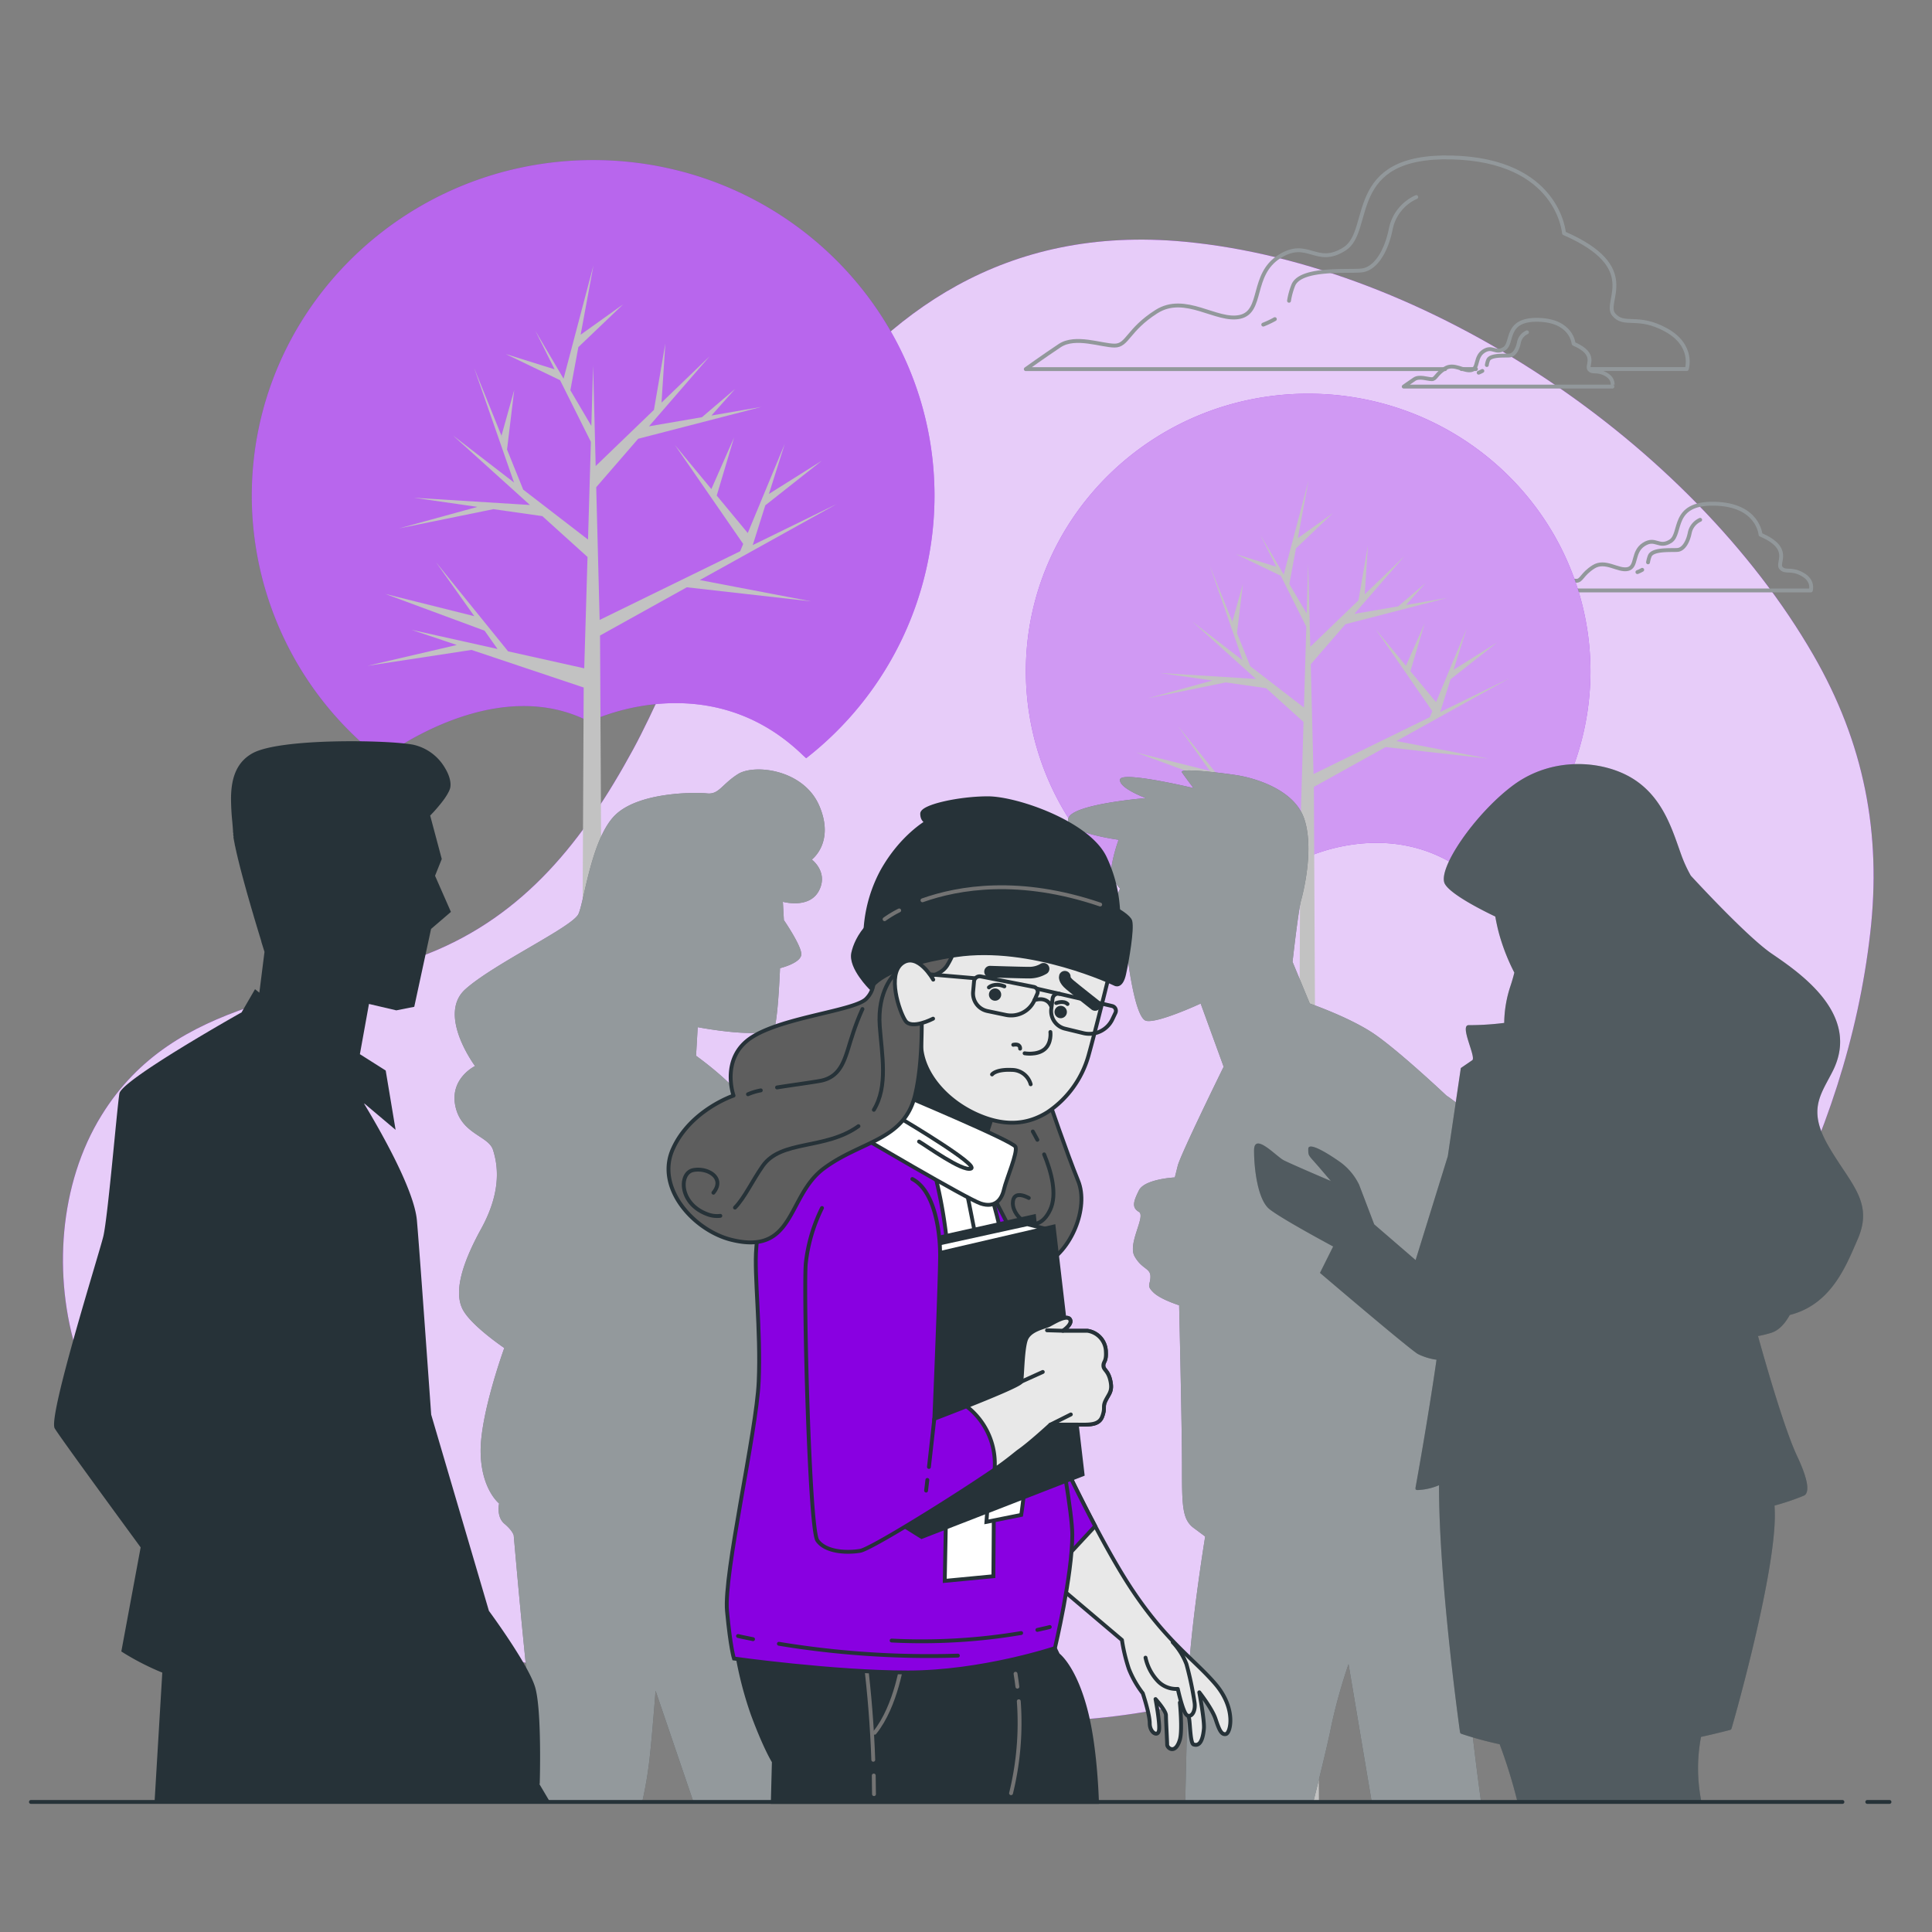 <svg xmlns="http://www.w3.org/2000/svg" viewBox="0 0 500 500"><rect x="0" y="0" width="500" height="500" fill="#808080" stroke="none"/><g id="freepik--background-simple--inject-4"><path d="M469.29,169.51c-31.68-54.89-100-101-162.68-106.95C212.84,53.72,185.09,154.86,163.83,194c-12.74,23.43-28,42.91-53.12,52.85-30,11.87-65.4,11-84.4,41.75C15.25,306.41,13.66,330.46,20,350.31c6.43,20.32,22,36.59,39.89,47.87,59.83,37.76,134.58,45.84,203.68,47.26C371.41,447.66,471.84,348,484,241.58,487,215.66,482.4,192.22,469.29,169.51Z" style="fill:#8900E1"></path><path d="M469.29,169.51c-31.68-54.89-100-101-162.68-106.95C212.84,53.72,185.09,154.86,163.83,194c-12.74,23.43-28,42.91-53.12,52.85-30,11.87-65.4,11-84.4,41.75C15.25,306.41,13.66,330.46,20,350.31c6.43,20.32,22,36.59,39.89,47.87,59.83,37.76,134.58,45.84,203.68,47.26C371.41,447.66,471.84,348,484,241.58,487,215.66,482.4,192.22,469.29,169.51Z" style="fill:#fff;opacity:0.8"></path></g><g id="freepik--Clouds--inject-4"><path d="M466.42,148.61c-3-1.66-4.43-.28-5.54-1.66s3.05-5-5.26-8.59c0,0-.56-7.76-11.92-8s-8.31,7.76-11.36,9.7-3.87-1.11-6.92.83-1.67,5.82-4.16,6.38-5.82-2.5-8.87-.56-3,3.6-4.43,3.6-4.15-1.1-5.82,0-3.6,2.5-3.6,2.5h70.1S469.47,150.27,466.42,148.61Z" style="fill:none;stroke:#92989b;stroke-linecap:round;stroke-linejoin:round"></path><path d="M425,147.47a9.76,9.76,0,0,1-1.24.59" style="fill:none;stroke:#92989b;stroke-linecap:round;stroke-linejoin:round"></path><path d="M440,134.53a4.72,4.72,0,0,0-2.7,3.38c-.51,2.54-1.69,4.23-3.05,4.4s-6.42-.34-7.27,1.52a7.74,7.74,0,0,0-.47,1.7" style="fill:none;stroke:#92989b;stroke-linecap:round;stroke-linejoin:round"></path><path d="M415.57,96.85c-2.35-1.28-3.42-.21-4.27-1.28s2.35-3.84-4.05-6.61c0,0-.43-6-9.18-6.19s-6.4,6-8.75,7.47-3-.86-5.34.64-1.28,4.48-3.2,4.91-4.48-1.92-6.83-.43-2.34,2.77-3.41,2.77-3.2-.85-4.48,0-2.78,1.92-2.78,1.92h54S417.92,98.13,415.57,96.85Z" style="fill:none;stroke:#92989b;stroke-linecap:round;stroke-linejoin:round"></path><path d="M383.63,96a9.73,9.73,0,0,1-.95.45" style="fill:none;stroke:#92989b;stroke-linecap:round;stroke-linejoin:round"></path><path d="M395.18,86a3.64,3.64,0,0,0-2.08,2.6c-.39,2-1.31,3.26-2.35,3.39s-4.95-.26-5.6,1.17a5.43,5.43,0,0,0-.36,1.31" style="fill:none;stroke:#92989b;stroke-linecap:round;stroke-linejoin:round"></path><line x1="378.22" y1="95.51" x2="381.97" y2="95.51" style="fill:none;stroke:#92989b;stroke-linecap:round;stroke-linejoin:round"></line><path d="M411.3,95.51h25.24s2-6.09-5.41-10.15-10.82-.67-13.53-4,7.44-12.17-12.84-21c0,0-1.35-18.93-29.08-19.61S355.4,59.67,348,64.4s-9.46-2.7-16.9,2S327,80.63,320.92,82s-14.2-6.08-21.64-1.35-7.44,8.79-10.82,8.79-10.14-2.7-14.2,0-8.79,6.09-8.79,6.09H374" style="fill:none;stroke:#92989b;stroke-linecap:round;stroke-linejoin:round"></path><path d="M329.93,82.59a24.12,24.12,0,0,1-3,1.42" style="fill:none;stroke:#92989b;stroke-linecap:round;stroke-linejoin:round"></path><path d="M333.6,77.84a18.47,18.47,0,0,1,1.15-4.14c2.07-4.54,14.45-3.3,17.75-3.72s6.19-4.54,7.43-10.72a11.54,11.54,0,0,1,6.6-8.26" style="fill:none;stroke:#92989b;stroke-linecap:round;stroke-linejoin:round"></path></g><g id="freepik--Trees--inject-4"><path d="M152.55,186.76s30.39-15.2,55.09,8.55c.33.32.66.6,1,.92a86.24,86.24,0,0,0,33.21-67.89c0-48-39.56-86.91-88.34-86.91S65.16,80.34,65.16,128.34a86.22,86.22,0,0,0,33.39,68C104.08,192.3,129.8,175,152.55,186.76Z" style="fill:#8900E1"></path><path d="M152.55,186.76s30.39-15.2,55.09,8.55c.33.32.66.6,1,.92a86.24,86.24,0,0,0,33.21-67.89c0-48-39.56-86.91-88.34-86.91S65.16,80.34,65.16,128.34a86.22,86.22,0,0,0,33.39,68C104.08,192.3,129.8,175,152.55,186.76Z" style="fill:#fff;opacity:0.4"></path><polygon points="122.03 168.2 151.06 177.93 149.65 466.04 156.87 466.04 155.29 164.47 177.75 151.99 209.93 155.63 181.11 150.12 216.49 130.47 194.81 141.07 198.06 130.78 212.66 119.25 199 127.83 203.09 114.88 193.52 137.95 185.49 128.25 189.97 113.23 184.1 126.57 174.65 115.15 192.34 140.77 191.56 142.66 155.19 160.44 154.3 126.09 165.16 113.55 197.08 105.3 184.12 107.54 190.24 100.66 181.67 107.97 167.95 110.33 183.68 92.18 171.2 104.2 172.19 88.89 169.24 106.08 154.16 120.61 153.5 94.62 153.04 110.22 147.61 101 149.68 89.83 161.25 78.78 150.27 86.62 153.59 68.66 145.85 98.01 138.55 85.61 143.53 95.58 130.89 91.63 144.94 98.39 152.92 114.35 152.18 139.64 135.4 126.71 131.22 116.34 133.08 100.93 129.8 112.69 130.04 113.41 122.69 95.19 133.03 124.88 117.22 112.69 137.15 130.69 107.1 128.82 123.56 131.18 103.27 136.75 127.69 131.77 140.35 133.57 152.05 144.14 151.2 172.96 131.5 168.57 112.84 145.51 122.75 159.47 99.72 153.71 125.41 163.22 128.77 167.96 106.55 163.01 118.22 166.92 95.07 172.31 122.03 168.2" style="fill:#c2c2c2"></polygon><path d="M337.76,222.09s25.14-12.57,45.57,7.07c.28.27.54.5.82.76a71.31,71.31,0,0,0,27.46-56.14c0-39.7-32.71-71.89-73.06-71.89s-73.06,32.19-73.06,71.89A71.29,71.29,0,0,0,293.11,230C297.68,226.67,319,212.34,337.76,222.09Z" style="fill:#8900E1"></path><path d="M337.76,222.09s25.14-12.57,45.57,7.07c.28.27.54.5.82.76a71.31,71.31,0,0,0,27.46-56.14c0-39.7-32.71-71.89-73.06-71.89s-73.06,32.19-73.06,71.89A71.29,71.29,0,0,0,293.11,230C297.68,226.67,319,212.34,337.76,222.09Z" style="fill:#fff;opacity:0.6"></path><polygon points="312.52 206.74 336.53 214.79 335.37 466.04 341.33 466.04 340.03 203.65 358.6 193.34 385.22 196.34 361.38 191.79 390.65 175.53 372.71 184.3 375.41 175.79 387.48 166.26 376.18 173.35 379.57 162.64 371.65 181.72 365.01 173.7 368.71 161.28 363.86 172.31 356.04 162.87 370.68 184.05 370.03 185.61 339.94 200.33 339.22 171.91 348.2 161.54 374.59 154.72 363.87 156.57 368.94 150.88 361.85 156.92 350.5 158.88 363.51 143.87 353.19 153.81 354.01 141.15 351.57 155.37 339.1 167.39 338.55 145.89 338.17 158.79 333.68 151.16 335.39 141.93 344.96 132.78 335.88 139.27 338.63 124.41 332.23 148.69 326.19 138.44 330.31 146.68 319.85 143.41 331.47 149.01 338.07 162.2 337.46 183.12 323.58 172.43 320.13 163.85 321.66 151.1 318.95 160.83 319.15 161.43 313.07 146.35 321.62 170.91 308.54 160.83 325.03 175.71 300.18 174.17 313.79 176.12 297.01 180.73 317.21 176.61 327.67 178.1 337.35 186.84 336.65 210.68 320.36 207.05 304.93 187.97 313.12 199.52 294.07 194.76 315.31 202.62 318.1 206.54 299.72 202.45 309.38 205.68 290.22 210.14 312.52 206.74" style="fill:#c2c2c2"></polygon></g><g id="freepik--silhouette-3--inject-4"><path d="M289.5,217.33a40.5,40.5,0,0,0-1.86,7.06c-.37,3,2.23,5.58,2.23,5.58s-5.57,12.63-4.09,14.49,6,3,6,3,1.86,16,4.83,16.72,14.12-4.46,14.12-4.46l5.95,16.35s-11.15,22.67-11.89,25.65l-.75,3s-7.8.37-9.29,3.35-1.86,4.46,0,5.57-3,8.18-1.11,11.52,4.09,3,4.09,5.21-1.12,2.23.74,4.08,6.69,3.35,6.69,3.35.74,31.59.74,41.62,0,13.76,3,16l3,2.23s-4.09,24.9-4.46,39.39c-.3,11.6-.6,24.62-.7,29.36h33.13c1.11-4.38,3.85-15.36,4.74-20.07A143.72,143.72,0,0,1,349,430.66l6,35.68h28.3c-.9-6.52-3.83-28.52-3.83-38.28V393.87c0-5.2-.37-8.92-.37-8.92s8.92-2.23,14.12-13,3.72-36.42,3.35-49.8-7.81-25.27-12.27-30.11a63.61,63.61,0,0,0-10-8.54s-13-12.27-19.33-16.36-16-7.43-16-7.43l-4.46-10.78s1.49-13.38,2.23-16,3.35-13.75.74-21.18S324.81,201.35,320,200.61s-14.87-1.86-14.13-.75,3,4.09,3,4.09-18.59-4.46-19-2.23,6.69,4.83,6.69,4.83-18.95,1.49-20.07,5.21S289.5,217.33,289.5,217.33Z" style="fill:#263238"></path><path d="M289.5,217.33a40.5,40.5,0,0,0-1.86,7.06c-.37,3,2.23,5.58,2.23,5.58s-5.57,12.63-4.09,14.49,6,3,6,3,1.86,16,4.83,16.72,14.12-4.46,14.12-4.46l5.95,16.35s-11.15,22.67-11.89,25.65l-.75,3s-7.8.37-9.29,3.35-1.86,4.46,0,5.57-3,8.18-1.11,11.52,4.09,3,4.09,5.21-1.12,2.23.74,4.08,6.69,3.35,6.69,3.35.74,31.59.74,41.62,0,13.76,3,16l3,2.23s-4.09,24.9-4.46,39.39c-.3,11.6-.6,24.62-.7,29.36h33.13c1.11-4.38,3.85-15.36,4.74-20.07A143.72,143.72,0,0,1,349,430.66l6,35.68h28.3c-.9-6.52-3.83-28.52-3.83-38.28V393.87c0-5.2-.37-8.92-.37-8.92s8.92-2.23,14.12-13,3.72-36.42,3.35-49.8-7.81-25.27-12.27-30.11a63.61,63.61,0,0,0-10-8.54s-13-12.27-19.33-16.36-16-7.43-16-7.43l-4.46-10.78s1.49-13.38,2.23-16,3.35-13.75.74-21.18S324.81,201.35,320,200.61s-14.87-1.86-14.13-.75,3,4.09,3,4.09-18.59-4.46-19-2.23,6.69,4.83,6.69,4.83-18.95,1.49-20.07,5.21S289.5,217.33,289.5,217.33Z" style="fill:#fff;opacity:0.5"></path></g><g id="freepik--silhouette-4--inject-4"><path d="M332.25,300.29c1.95,1,12.18,5.36,12.18,5.36l-2.92-3.42c-2.93-3.41-2.93-2.92-2.93-4.87s4.88,1,8.29,3.41a15.59,15.59,0,0,1,4.87,5.85l3.9,10.24,10.72,9.25,8.33-26.87,3.37-22.83,2.92-2c1.23-.59-3.35-9.07-.9-9.1a72.55,72.55,0,0,0,7.84-.42l1.37-.16a31.2,31.2,0,0,1,1.57-9.41c.4-1.2.76-2.4,1.05-3.61a52.74,52.74,0,0,1-3.93-10c-.42-1.54-.74-3.05-1-4.51-3.05-1.45-11.33-5.58-13-8.36-2.27-3.72,7.8-18.34,17.66-25.64,10.12-7.49,23.23-6.5,31-1.65,7.13,4.48,9.73,11.91,11.83,17.88.23.65.45,1.29.67,1.89a35.16,35.16,0,0,0,2.44,5.3s14.36,15.69,20.93,20.18c7.5,5.12,23.1,15.79,15.83,30.34-.38.76-.77,1.48-1.15,2.19-2.68,5-4.79,8.94,0,17.25,1.26,2.18,2.51,4.06,3.72,5.88,4.16,6.24,7.16,10.75,3.83,18.31l-.54,1.25c-2.88,6.64-6.84,15.72-17,18.29-1,1.78-2.53,3.9-4.78,4.61a27.64,27.64,0,0,1-3.45.85c2.22,8,6.94,24.31,10.09,31,2.32,4.93,3.14,8.18,2.42,9.65a1.21,1.21,0,0,1-.68.67,62.56,62.56,0,0,1-7.55,2.55,43.44,43.44,0,0,1,0,5.07c-1,17.53-11,52.28-11.13,52.63a.54.54,0,0,1-.38.37c-.08,0-3,.81-7.52,1.8a43.54,43.54,0,0,0,.1,16.76H392.71a136,136,0,0,0-4.6-14.86,91.48,91.48,0,0,1-9.91-2.7.54.54,0,0,1-.35-.43c-.07-.47-5.49-39.1-5.43-63.91a15.51,15.51,0,0,1-5.53,1.25h-.14a.45.45,0,0,1-.28-.1h0l-.05-.05s-.06,0-.08-.08,0,0,0-.06a.69.69,0,0,1,0-.1.49.49,0,0,1,0-.17s0,0,0-.07c.05-.26,3.21-17.6,5.43-33.09a15.63,15.63,0,0,1-4.82-1.48c-2.44-1.46-25.34-21-25.34-21l3.41-6.83s-13.65-7.31-16.57-9.74-3.9-10.24-3.9-15.11S330.3,299.31,332.25,300.29Z" style="fill:#263238"></path><path d="M332.25,300.29c1.95,1,12.18,5.36,12.18,5.36l-2.92-3.42c-2.93-3.41-2.93-2.92-2.93-4.87s4.88,1,8.29,3.41a15.59,15.59,0,0,1,4.87,5.85l3.9,10.24,10.72,9.25,8.33-26.87,3.37-22.83,2.92-2c1.23-.59-3.35-9.07-.9-9.1a72.55,72.55,0,0,0,7.84-.42l1.37-.16a31.2,31.2,0,0,1,1.57-9.41c.4-1.2.76-2.4,1.05-3.61a52.74,52.74,0,0,1-3.93-10c-.42-1.54-.74-3.05-1-4.51-3.05-1.45-11.33-5.58-13-8.36-2.27-3.72,7.8-18.34,17.66-25.64,10.12-7.49,23.23-6.5,31-1.65,7.13,4.48,9.73,11.91,11.83,17.88.23.65.45,1.29.67,1.89a35.16,35.16,0,0,0,2.44,5.3s14.36,15.69,20.93,20.18c7.5,5.12,23.1,15.79,15.83,30.34-.38.76-.77,1.48-1.15,2.19-2.68,5-4.79,8.94,0,17.25,1.26,2.18,2.51,4.06,3.72,5.88,4.16,6.24,7.16,10.75,3.83,18.31l-.54,1.25c-2.88,6.64-6.84,15.72-17,18.29-1,1.78-2.53,3.9-4.78,4.61a27.64,27.64,0,0,1-3.45.85c2.22,8,6.94,24.31,10.09,31,2.32,4.93,3.14,8.18,2.42,9.65a1.21,1.21,0,0,1-.68.67,62.56,62.56,0,0,1-7.55,2.55,43.44,43.44,0,0,1,0,5.07c-1,17.53-11,52.28-11.13,52.63a.54.54,0,0,1-.38.37c-.08,0-3,.81-7.52,1.8a43.54,43.54,0,0,0,.1,16.76H392.71a136,136,0,0,0-4.6-14.86,91.48,91.48,0,0,1-9.91-2.7.54.54,0,0,1-.35-.43c-.07-.47-5.49-39.1-5.43-63.91a15.51,15.51,0,0,1-5.53,1.25h-.14a.45.45,0,0,1-.28-.1h0l-.05-.05s-.06,0-.08-.08,0,0,0-.06a.69.69,0,0,1,0-.1.49.49,0,0,1,0-.17s0,0,0-.07c.05-.26,3.21-17.6,5.43-33.09a15.63,15.63,0,0,1-4.82-1.48c-2.44-1.46-25.34-21-25.34-21l3.41-6.83s-13.65-7.31-16.57-9.74-3.9-10.24-3.9-15.11S330.3,299.31,332.25,300.29Z" style="fill:#fff;opacity:0.2"></path></g><g id="freepik--silhouette-2--inject-4"><path d="M117.86,286.31c1.55,7.23,8.57,7.62,9.73,11.28S130,308.05,124.53,318s-7,16.87-4.69,21.05,10.67,9.81,10.67,9.81-6.2,17-6.12,26.77,4.78,13.47,4.78,13.47-.78,3.44,1.38,5.25,2.4,3,2.4,3,3.1,35.64,4.26,42.83S140.55,453,139,455.71c-1.31,2.29-1.79,8.11-1.92,10.63h29.12a100.32,100.32,0,0,0,2-12.09c.56-5,1.46-16.7,1.46-16.7l9.8,28.79H207.6L202,403.5l6.4-.07,3.1-38.48s-4.86-51.52-5.42-53.54-9.5-20.27-12.82-25.74-13.12-12.44-13.12-12.44l.43-7.4s19.19,3.7,20.05-.51,1.25-14.76,1.25-14.76,5.64-1.34,5.51-3.71-4.51-8.73-4.51-8.73l-.26-4.74s6.84,1.94,9.34-2.88-1.85-8.05-1.85-8.05,6-4.43,1.94-13.9-16.83-10.89-21.05-8.22-4.91,5.33-8,5-17.61-.39-23.76,5.59-8,22.25-9.52,25.61S127.85,249.38,120.45,256s2.49,19.89,2.49,19.89S116.31,279.08,117.86,286.31Z" style="fill:#263238"></path><path d="M117.86,286.31c1.55,7.23,8.57,7.62,9.73,11.28S130,308.05,124.53,318s-7,16.87-4.69,21.05,10.67,9.81,10.67,9.81-6.2,17-6.12,26.77,4.78,13.47,4.78,13.47-.78,3.44,1.38,5.25,2.4,3,2.4,3,3.1,35.64,4.26,42.83S140.55,453,139,455.71c-1.31,2.29-1.79,8.11-1.92,10.63h29.12a100.32,100.32,0,0,0,2-12.09c.56-5,1.46-16.7,1.46-16.7l9.8,28.79H207.6L202,403.5l6.4-.07,3.1-38.48s-4.86-51.52-5.42-53.54-9.5-20.27-12.82-25.74-13.12-12.44-13.12-12.44l.43-7.4s19.19,3.7,20.05-.51,1.25-14.76,1.25-14.76,5.64-1.34,5.51-3.71-4.51-8.73-4.51-8.73l-.26-4.74s6.84,1.94,9.34-2.88-1.85-8.05-1.85-8.05,6-4.43,1.94-13.9-16.83-10.89-21.05-8.22-4.91,5.33-8,5-17.61-.39-23.76,5.59-8,22.25-9.52,25.61S127.85,249.38,120.45,256s2.49,19.89,2.49,19.89S116.31,279.08,117.86,286.31Z" style="fill:#fff;opacity:0.5"></path></g><g id="freepik--silhouette-1--inject-4"><path d="M142.33,466.34l-2.81-4.75.16.13s.6-19.13-1.2-25.11-11.95-19.72-11.95-19.72L111.59,366.1c-1.55-21.76-3.23-45.1-3.7-50.31-.72-7.86-9.29-22.91-13.61-30.07l0-.15,8.1,6.83-2.56-15.35-6.68-4.23,2.35-13,7.08,1.66,4.64-.92,4.35-20.15,5.14-4.41-4.11-9.35,1.74-4.34-3-11.24,0,0,.1-.11.12-.12.12-.12c.05-.06.11-.11.16-.18l.13-.13.22-.23.12-.14c.09-.1.19-.2.28-.31l.1-.11.41-.47,0,0,.39-.46a1,1,0,0,0,.13-.16l.3-.36a1.56,1.56,0,0,0,.16-.2l.27-.34.17-.22.25-.33c.06-.08.11-.16.17-.23l.23-.34.16-.23.21-.33.14-.22.19-.34a2.25,2.25,0,0,0,.12-.21c.07-.12.12-.23.18-.35a1.3,1.3,0,0,0,.08-.17c.08-.17.14-.34.2-.5.42-1.26,0-3.28-1.21-5.29a12.67,12.67,0,0,0-8.25-6.13c-6.23-1.24-34.54-1.79-41.68,2.23h0c-4.4,2.47-5.45,6.92-5.51,11.49a61,61,0,0,0,.32,6.14c.07.81.14,1.6.19,2.36,0,.2,0,.42.06.65s0,.19,0,.28,0,.3.06.47,0,.22,0,.33.05.33.08.5.05.26.07.39.07.34.1.52l.09.45c0,.18.07.35.11.53s.07.33.1.49.08.37.13.56.07.35.11.52.09.39.14.59.09.37.13.55.09.39.14.6l.15.58.15.62.15.59c.05.21.11.42.16.64s.11.4.16.61l.17.65c.06.21.11.42.17.63s.11.43.17.64l.18.67c.06.21.11.42.17.63s.13.45.19.68.11.41.17.61.13.47.19.71.12.39.17.59.13.47.2.7.11.4.17.6.13.45.19.67l.18.61c.06.23.13.45.19.67l.17.59c.07.22.13.44.2.67s.1.36.16.54.13.45.19.66.11.37.16.55l.18.6c.06.19.12.39.17.58l.15.49c.07.22.13.43.19.64l.14.44c.06.2.11.39.17.58s.09.29.13.43l.18.58.09.31c.07.23.14.44.2.65l.06.19c.07.23.14.45.2.67l0,.09.81,2.6L67.12,256.9,66,256l-3.48,6S31.5,279.42,30.9,283s-3,32.27-4.18,37.05-14.35,46.62-12.56,49.61c1.19,2,13.78,19.24,22.24,30.8l-5,26.93.22.15A67.09,67.09,0,0,0,42,432.87l-2,33.47Z" style="fill:#263238"></path></g><g id="freepik--Character--inject-4"><path d="M200.29,262l.31-.29-.27.32Z" style="fill:#263238"></path><path d="M200.29,262l.31-.29-.27.32Z" style="fill:#fff;opacity:0.5"></path><line x1="483.25" y1="466.34" x2="489" y2="466.34" style="fill:none;stroke:#263238;stroke-linecap:round;stroke-miterlimit:10"></line><line x1="8" y1="466.34" x2="476.82" y2="466.34" style="fill:none;stroke:#263238;stroke-linecap:round;stroke-miterlimit:10"></line><path d="M272.67,373.18s11.39,24.88,20.39,38.36,16.13,18,21.52,24.33,3.9,12.59,2.7,12.89-1.8-1.2-2.7-3.9-4.2-6.89-4.2-6.89,1.38,7.31,1.19,9.42c-.4,4.31-1.79,4.37-2.68,4.07s-.88-5.87-1.2-6.9a8.9,8.9,0,0,0-2.34-3.94s.71,7.13,0,9.59c-1.16,3.94-3.29,2.2-3.29,1.31s-.31-6.41-.31-7.6-2.7-4.2-2.7-4.2,1.2,6.29.9,8.09-2.4.6-2.4-1.8-1.8-7.79-1.8-7.79a26,26,0,0,1-3.59-6.29,44.32,44.32,0,0,1-1.8-7.5l-21.58-18.28Z" style="fill:#e8e8e8;stroke:#263238;stroke-linecap:round;stroke-linejoin:round"></path><path d="M272.67,373.18l-3.89,33,2.36,2,12.28-13.22C277.54,383.8,272.67,373.18,272.67,373.18Z" style="fill:#8900E1;stroke:#263238;stroke-linecap:round;stroke-miterlimit:10"></path><path d="M296.46,429a12.73,12.73,0,0,0,3.13,6,6.59,6.59,0,0,0,5.22,2.09s1.3,6,2.34,6.78,2.35-.78,2-3.26a85.06,85.06,0,0,0-2.09-9.91A17.08,17.08,0,0,0,303.5,425" style="fill:#e8e8e8;stroke:#263238;stroke-linecap:round;stroke-linejoin:round"></path><path d="M194.78,443.56c3.33,9,5.49,12.35,5.49,12.35L200,466.34H283.9c-.2-5.56-.84-15.51-2.84-23.37-2.94-11.57-7.26-14.71-7.26-14.71l-.83-1.73-1.72-3.76-81.57-1,.59,2.94A95.12,95.12,0,0,0,194.78,443.56Z" style="fill:#263238;stroke:#263238;stroke-linecap:round;stroke-miterlimit:10"></path><path d="M263.66,440.28a76.5,76.5,0,0,1-2,23.8" style="fill:none;stroke:#737373;stroke-linecap:round;stroke-linejoin:round"></path><path d="M262.82,433.16q.27,1.66.48,3.36" style="fill:none;stroke:#737373;stroke-linecap:round;stroke-linejoin:round"></path><path d="M226.13,459.5c0,1.61.05,3.22.06,4.82" style="fill:none;stroke:#737373;stroke-linecap:round;stroke-linejoin:round"></path><path d="M224,430c1,8.2,1.71,16.87,2,25.44" style="fill:none;stroke:#737373;stroke-linecap:round;stroke-linejoin:round"></path><path d="M233.6,429.44s-1.56,12-7.25,19" style="fill:none;stroke:#737373;stroke-linecap:round;stroke-linejoin:round"></path><path d="M271.29,284.34s4.82,14.15,7.72,21.23-1.93,18.34-8.69,21.55-14.15-3.86-17-10-.1-22.17-.53-28.78S271.29,284.34,271.29,284.34Z" style="fill:#5e5e5e;stroke:#263238;stroke-linecap:round;stroke-miterlimit:10"></path><path d="M270.22,298.75c1.82,4.4,3.48,10.33,1.54,14.39-3.44,7.24-9.64,2.07-9.64-1.72s4.13-1.38,4.13-1.38" style="fill:none;stroke:#263238;stroke-linecap:round;stroke-linejoin:round"></path><path d="M267.29,292.82s.49.82,1.18,2.16" style="fill:none;stroke:#263238;stroke-linecap:round;stroke-linejoin:round"></path><path d="M249.3,301.54s-20.09-9-23.08-10.19-15.59.6-23.08,9.89-6.82,15.28-7.42,21.87,1.22,21.28.63,34.47-9.1,49.77-8.2,59.36,1.8,12.29,1.8,12.29,25.78,3.6,45,3.6,38.06-6.3,38.06-6.3,4.5-18.88,4.5-29.37-11.69-68-13.79-73.74-6.89-13.78-7.79-16.18S249.3,301.54,249.3,301.54Z" style="fill:#8900E1;stroke:#263238;stroke-linecap:round;stroke-miterlimit:10"></path><path d="M201.58,425.41a239,239,0,0,0,46.32,3.06" style="fill:none;stroke:#263238;stroke-linecap:round;stroke-linejoin:round"></path><path d="M191,423.4s1.39.33,3.89.82" style="fill:none;stroke:#263238;stroke-linecap:round;stroke-linejoin:round"></path><path d="M264.27,422.63a154.61,154.61,0,0,1-33.52,1.94" style="fill:none;stroke:#263238;stroke-linecap:round;stroke-linejoin:round"></path><path d="M271.68,421.07s-1.13.31-3.21.75" style="fill:none;stroke:#263238;stroke-linecap:round;stroke-linejoin:round"></path><polygon points="257.39 287.16 254.09 297.35 231.91 288.65 234.61 261.38 256.79 270.37 257.39 287.16" style="fill:#263238;stroke:#263238;stroke-linecap:round;stroke-miterlimit:10"></polygon><path d="M241.8,303.34A122.34,122.34,0,0,1,245.7,333c0,15.88-1.2,76.13-1.2,76.13l12.59-1.2s.3-40.17.3-62.95-4.5-38.36-4.5-38.36Z" style="fill:#fff;stroke:#263238;stroke-linecap:round;stroke-miterlimit:10"></path><path d="M249.6,305.74s7.49,34.17,7.49,49.75-1.8,38.37-1.8,38.37l9-1.8s4.2-25.48-.6-50.95-7.79-33.87-7.79-33.87Z" style="fill:#fff;stroke:#263238;stroke-linecap:round;stroke-miterlimit:10"></path><path d="M232.81,283s29.37,12.29,30,13.79-2.39,8.39-3,11.09-2.4,4.79-6,3.59-32.07-18-32.07-18Z" style="fill:#fff;stroke:#263238;stroke-linecap:round;stroke-miterlimit:10"></path><path d="M234.21,290.12s19.3,11.47,17.07,12.31-11.47-5.87-13.43-7" style="fill:none;stroke:#263238;stroke-linecap:round;stroke-linejoin:round"></path><path d="M287,252.51s-3.45,14.08-5.31,20.72a26.11,26.11,0,0,1-10.62,14.61c-4.26,2.66-10.1,4.25-18.33.53s-14.08-10.89-14.35-17.8-1.06-21.51-1.06-22.31,1.33-2.92,17-4.52a57.58,57.58,0,0,1,27.89,3.72C284.61,248.26,287,252.51,287,252.51Z" style="fill:#e8e8e8;stroke:#263238;stroke-linecap:round;stroke-linejoin:round"></path><path d="M225.91,252.24a6.52,6.52,0,0,1-1.6,6.11c-2.65,3.19-21.52,4.79-29.75,10.1s-4.72,15.09-4.72,15.09-11.19,3.74-15.71,13.83,5.45,21,15,23.45c16.65,4.22,14.45-11.2,24-18.37s20.73-7.17,23.65-18.86S238.13,253,238.13,253s5.31,0,7.17-3.45a19.11,19.11,0,0,0,2.12-5.05S233.08,246.67,225.91,252.24Z" style="fill:#5e5e5e;stroke:#263238;stroke-linecap:round;stroke-linejoin:round"></path><path d="M186.42,314.66a7,7,0,0,1-3.51-.48c-7.23-2.76-7.23-10.68-3.45-11.37s8.27,2.07,5.17,5.86" style="fill:none;stroke:#263238;stroke-linecap:round;stroke-linejoin:round"></path><path d="M222.17,291.45c-8.61,6.2-20,3.44-24.8,10.33-2.72,3.89-4.67,8.21-7.16,10.75" style="fill:none;stroke:#263238;stroke-linecap:round;stroke-linejoin:round"></path><path d="M231.47,252.19s-4.48,4.13-3.79,13.43c.55,7.41,2.19,15.49-1.53,21.6" style="fill:none;stroke:#263238;stroke-linecap:round;stroke-linejoin:round"></path><path d="M196.89,282.19a15.58,15.58,0,0,0-3.31,1" style="fill:none;stroke:#263238;stroke-linecap:round;stroke-linejoin:round"></path><path d="M223.2,261.14a63.6,63.6,0,0,0-2.75,7.23c-1.72,5.17-2.41,10.33-8.27,11.37-3.1.54-7.35,1.09-11.08,1.69" style="fill:none;stroke:#263238;stroke-linecap:round;stroke-linejoin:round"></path><path d="M289.39,239.23A36.4,36.4,0,0,0,285.94,222c-4.25-9-22.84-15.41-30.28-15.41s-17,2.13-17,4,1.32,2.12,1.32,2.12-6.64,3.72-11.68,12.75a36.66,36.66,0,0,0-4.25,20.46s11.42-9.3,35.06-8.5,29.49,4.25,29.49,4.25Z" style="fill:#263238;stroke:#263238;stroke-linecap:round;stroke-linejoin:round"></path><path d="M225.37,255.7s2.4-5.58,22-8.5,41.18,7.43,41.18,7.43,1.59,1.07,2.39-2.65,2.12-11.42,1.59-13.55-10.62-7.35-18.32-7.89-24.12-2.15-36.6,1.57-16,10.84-16.8,14.56S225.37,255.7,225.37,255.7Z" style="fill:#263238;stroke:#263238;stroke-linecap:round;stroke-linejoin:round"></path><path d="M238.73,233c9.36-3.33,25.12-6,46,1.09" style="fill:none;stroke:#737373;stroke-linecap:round;stroke-linejoin:round"></path><path d="M228.93,237.89a28.53,28.53,0,0,1,3.78-2.27" style="fill:none;stroke:#737373;stroke-linecap:round;stroke-linejoin:round"></path><path d="M271.84,267.08s.39,2.94-1.57,4.51-5.1,1-5.1,1" style="fill:none;stroke:#263238;stroke-linecap:round;stroke-linejoin:round"></path><path d="M264,271.39s.19-1.37-1.77-1" style="fill:none;stroke:#263238;stroke-linecap:round;stroke-linejoin:round"></path><path d="M266.74,280.61a5.07,5.07,0,0,0-4.9-3.72c-4.12-.2-5.1,1.17-5.1,1.17" style="fill:none;stroke:#263238;stroke-linecap:round;stroke-linejoin:round"></path><circle cx="257.52" cy="257.4" r="1.59" style="fill:#263238"></circle><path d="M276.11,261.9a1.6,1.6,0,1,1-1.59-1.59A1.6,1.6,0,0,1,276.11,261.9Z" style="fill:#263238"></path><path d="M255.93,255.54s1.33-1.33,4-.27" style="fill:none;stroke:#263238;stroke-linecap:round;stroke-linejoin:round"></path><path d="M273.35,259.59s1.92-.75,2.92.25" style="fill:none;stroke:#263238;stroke-linecap:round;stroke-linejoin:round"></path><path d="M252.08,254l-.24,2.66a4.67,4.67,0,0,0,3.7,5l4.77,1a6.6,6.6,0,0,0,7.41-3.82l.74-1.68a1.26,1.26,0,0,0-.91-1.75l-13.73-2.71A1.46,1.46,0,0,0,252.08,254Z" style="fill:none;stroke:#263238;stroke-linecap:round;stroke-linejoin:round"></path><path d="M272.41,258.44l-.34,2.65a4.68,4.68,0,0,0,3.54,5.13l4.74,1.15a6.61,6.61,0,0,0,7.53-3.57l.79-1.66a1.26,1.26,0,0,0-.85-1.78l-13.63-3.16A1.46,1.46,0,0,0,272.41,258.44Z" style="fill:none;stroke:#263238;stroke-linecap:round;stroke-linejoin:round"></path><line x1="268.51" y1="255.9" x2="274.19" y2="257.2" style="fill:none;stroke:#263238;stroke-linecap:round;stroke-linejoin:round"></line><path d="M267.72,258.83s3.14-1.16,4.32,1.58" style="fill:none;stroke:#263238;stroke-linecap:round;stroke-linejoin:round"></path><line x1="252.23" y1="253.16" x2="238.51" y2="251.98" style="fill:none;stroke:#263238;stroke-linecap:round;stroke-linejoin:round"></line><path d="M241.52,253.53s-4-7.17-8-4.25-.8,12.49.79,14.88,7.17-.53,7.17-.53" style="fill:#e8e8e8;stroke:#263238;stroke-linecap:round;stroke-linejoin:round"></path><path d="M256.22,251.46s8.1.26,10.2.26a7.27,7.27,0,0,0,3.66-1" style="fill:none;stroke:#263238;stroke-linecap:round;stroke-miterlimit:10;stroke-width:3px"></path><path d="M275.57,252.77s-.26.78,1.3,2.09,6.54,5.23,6.54,5.23" style="fill:none;stroke:#263238;stroke-linecap:round;stroke-miterlimit:10;stroke-width:3px"></path><polygon points="224.97 324.32 267.61 314.78 274.58 378.98 232.79 394.83 227.96 391.76 224.97 324.32" style="fill:#263238;stroke:#263238;stroke-linecap:round;stroke-miterlimit:10"></polygon><polygon points="270.95 318.1 265.86 316.82 238.68 322.77 240.81 325.95 271.38 319.16 270.95 318.1" style="fill:#fff;stroke:#263238;stroke-linecap:round;stroke-miterlimit:10"></polygon><polygon points="230.11 327.32 272.68 317.43 280.17 381.57 238.51 397.76 233.66 394.73 230.11 327.32" style="fill:#263238;stroke:#263238;stroke-linecap:round;stroke-miterlimit:10"></polygon><path d="M212.73,312.63a42.9,42.9,0,0,0-4.2,14.39c-.6,7.49.9,68.64,3,71.64s7.49,3.29,11.09,2.69,39-23.08,41.06-25.77,7.2-6.6,7.2-6.6,4.19-.3,7.49-.3,6,.3,6.89-2.1,0-2.39.9-4.19,1.8-2.4,1.2-5.1-1.8-2.69-1.8-3.89.9-.9.6-4.2a5.57,5.57,0,0,0-4.79-4.8h-6.3s2.7-1.79,1.8-3-4.2.9-5.39,1.5-5.1,1.2-6,3.89-.9,9.59-1.2,10.79-22.48,9.59-22.48,9.59,1.5-35.66,1.5-42.26-1.5-16.78-7.19-19.78" style="fill:#8900E1;stroke:#263238;stroke-linecap:round;stroke-miterlimit:10"></path><path d="M285.56,353.4c0-1.2.9-.9.6-4.2a5.57,5.57,0,0,0-4.79-4.8h-6.3s2.7-1.79,1.8-3-4.2.9-5.39,1.5-5.1,1.2-6,3.89-.9,9.59-1.2,10.79c-.17.7-7.82,3.86-14.15,6.37a18.71,18.71,0,0,1,7.27,16.35c3.39-2.32,5.62-4.26,6.28-4.73,2.89-2,8.17-6.88,8.17-6.88s3.22,0,6.52,0,6,.3,6.89-2.1,0-2.39.9-4.19,1.8-2.4,1.2-5.1S285.56,354.6,285.56,353.4Z" style="fill:#e8e8e8;stroke:#263238;stroke-linecap:round;stroke-linejoin:round"></path><line x1="264.28" y1="357.59" x2="269.87" y2="355.06" style="fill:none;stroke:#263238;stroke-linecap:round;stroke-linejoin:round"></line><line x1="271.85" y1="368.7" x2="277.13" y2="366.06" style="fill:none;stroke:#263238;stroke-linecap:round;stroke-linejoin:round"></line><line x1="275.07" y1="344.4" x2="270.97" y2="344.28" style="fill:none;stroke:#263238;stroke-linecap:round;stroke-linejoin:round"></line><path d="M240,383c-.13,1.06-.24,2-.33,2.77" style="fill:#fff;stroke:#263238;stroke-linecap:round;stroke-miterlimit:10"></path><path d="M241.8,367.18s-.74,6.73-1.39,12.47" style="fill:#fff;stroke:#263238;stroke-linecap:round;stroke-miterlimit:10"></path></g></svg>